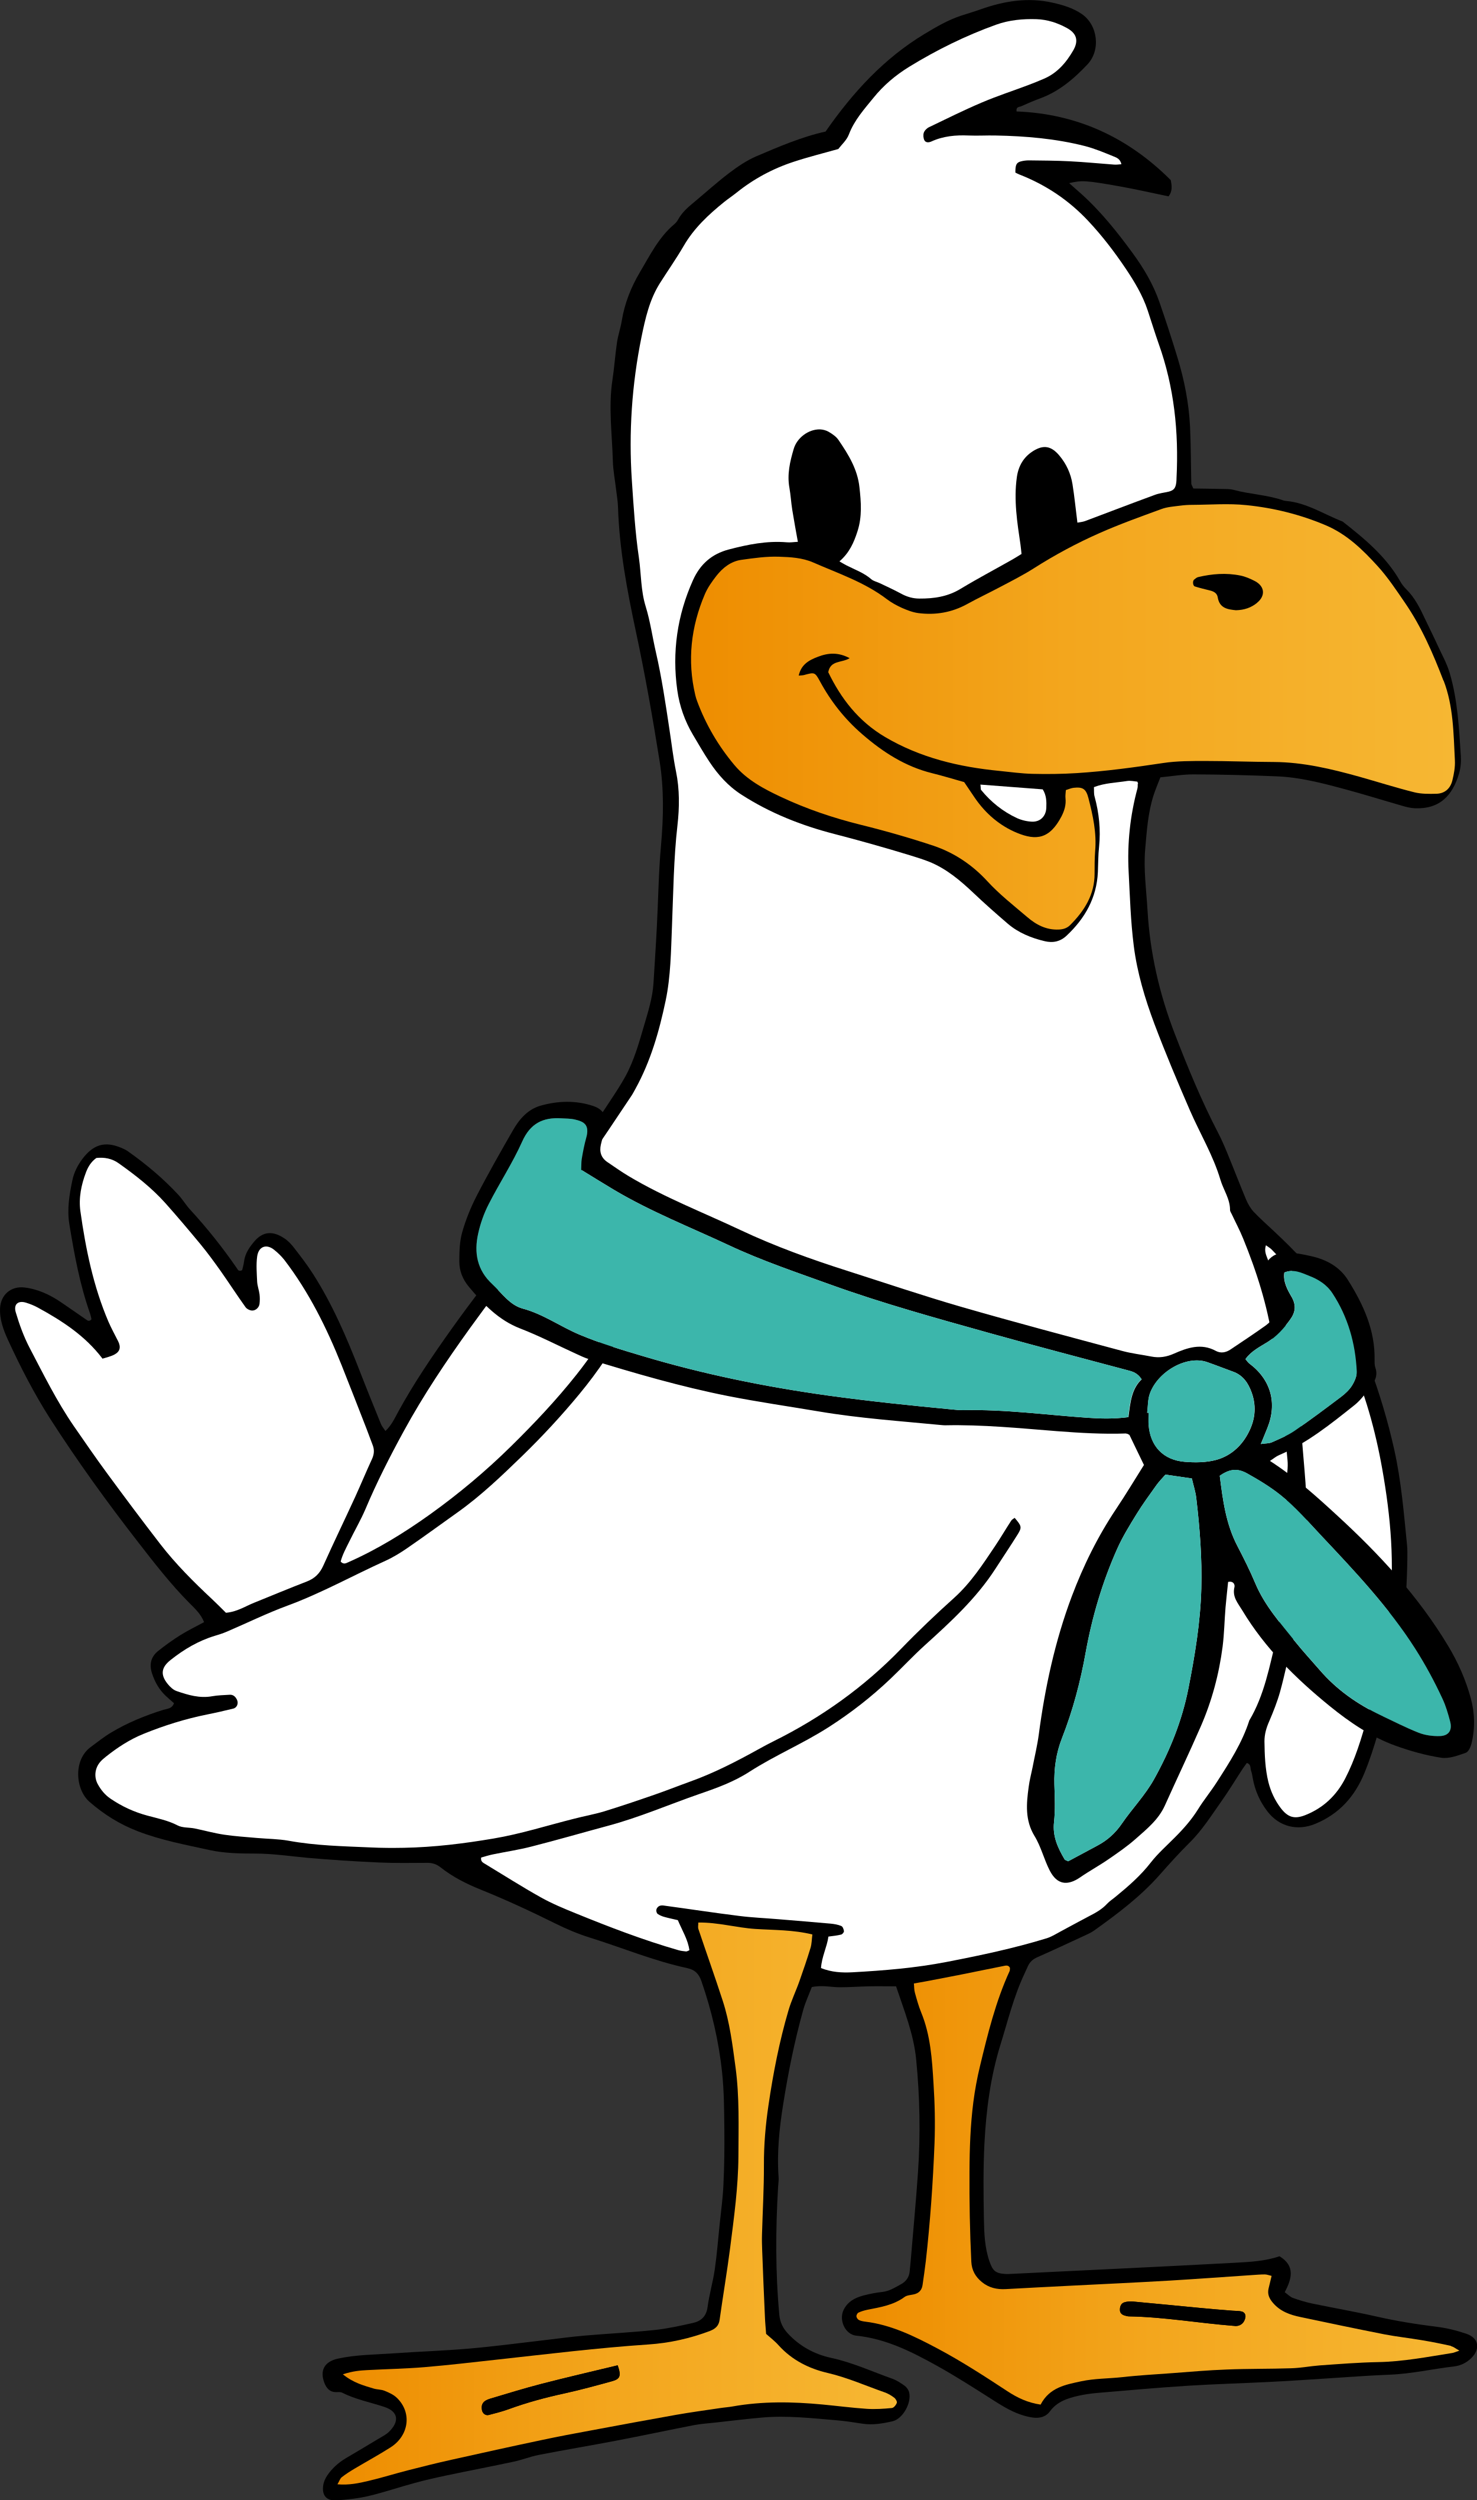 <svg xmlns="http://www.w3.org/2000/svg" xmlns:xlink="http://www.w3.org/1999/xlink" id="Capa_2" data-name="Capa 2" viewBox="0 0 160.94 272.33"><rect x="0" y="0" width="160.94" height="272.33" fill="#333333" stroke="none"/><defs><style>      .cls-1 {        fill: #3cb6ab;      }      .cls-1, .cls-2, .cls-3, .cls-4, .cls-5, .cls-6 {        stroke-width: 0px;      }      .cls-2 {        fill: #000;      }      .cls-3 {        fill: url(#Degradado_sin_nombre_2);      }      .cls-4 {        fill: url(#Degradado_sin_nombre_2-3);      }      .cls-5 {        fill: url(#Degradado_sin_nombre_2-2);      }      .cls-6 {        fill: #fff;      }    </style><linearGradient id="Degradado_sin_nombre_2" data-name="Degradado sin nombre 2" x1="75.29" y1="78.1" x2="158.52" y2="78.1" gradientUnits="userSpaceOnUse"><stop offset="0" stop-color="#ee8d00"></stop><stop offset=".49" stop-color="#f3a61d"></stop><stop offset="1" stop-color="#f6b733"></stop></linearGradient><linearGradient id="Degradado_sin_nombre_2-2" data-name="Degradado sin nombre 2" x1="36.77" y1="240.02" x2="97.72" y2="240.02" xlink:href="#Degradado_sin_nombre_2"></linearGradient><linearGradient id="Degradado_sin_nombre_2-3" data-name="Degradado sin nombre 2" x1="93.31" y1="237.98" x2="159" y2="237.98" xlink:href="#Degradado_sin_nombre_2"></linearGradient></defs><g id="Capa_1-2" data-name="Capa 1"><g><path class="cls-2" d="M88.45,216.44c1.17-.24,2.14.03,3.11.02,1.03,0,2.07-.08,3.1-.1.97-.02,1.94,0,2.98,0,.88,2.64,1.92,5.19,2.19,7.97.4,4.08.48,8.17.2,12.25-.22,3.28-.54,6.54-.81,9.82-.03.34-.07.69-.1,1.03-.06.62-.4,1.08-.93,1.37-.65.35-1.28.77-2.06.85-.68.07-1.37.21-2.03.38-.91.24-1.72.65-2.17,1.56-.55,1.11.15,2.69,1.37,2.82,3.24.33,6.06,1.76,8.83,3.3,1.96,1.09,3.85,2.3,5.74,3.5,1.07.68,2.13,1.38,3.33,1.79.43.15.88.27,1.34.33.72.1,1.41-.06,1.86-.67.78-1.07,1.92-1.43,3.1-1.7.67-.15,1.36-.25,2.05-.31,3.27-.28,6.53-.57,9.81-.78,2.99-.19,5.98-.27,8.97-.42,1.26-.06,2.52-.14,3.79-.22,3.1-.19,6.2-.44,9.31-.57,2.37-.09,4.67-.63,7.02-.9.69-.08,1.32-.38,1.84-.88,1.05-1.01.86-2.22-.52-2.68-1.03-.35-2.11-.62-3.18-.75-2.23-.28-4.44-.63-6.63-1.13-2.3-.52-4.62-.92-6.93-1.4-.73-.15-1.45-.37-2.15-.62-.3-.11-.55-.38-.89-.62.75-1.44,1.19-2.85-.57-3.92-1.56.54-3.23.62-4.88.71-8.1.44-16.21.81-24.32,1.21-.23.01-.46.03-.69.01-1.05-.07-1.35-.33-1.71-1.36-.52-1.49-.58-3.06-.61-4.6-.05-2.76-.08-5.54.06-8.29.19-3.63.66-7.23,1.74-10.71.8-2.58,1.44-5.22,2.59-7.68.15-.31.28-.63.43-.94.21-.43.53-.71.98-.91,1.79-.79,3.56-1.62,5.33-2.44.31-.14.63-.3.91-.5,2.53-1.81,5.01-3.67,7.09-6.02,1.07-1.21,2.15-2.41,3.29-3.54,1.37-1.35,2.37-2.96,3.47-4.51.8-1.13,1.51-2.31,2.27-3.47.15-.23.32-.46.49-.69.49.15.36.56.46.84.1.27.14.56.19.84.24,1.33.77,2.52,1.59,3.59,1.29,1.69,3.29,2.16,5.22,1.36,2.61-1.08,4.3-2.97,5.36-5.55,1.14-2.78,1.83-5.69,2.68-8.56,1.42-4.8,1.91-9.71,1.99-14.68,0-.52.02-1.04-.03-1.55-.35-3.49-.63-6.98-1.4-10.43-.69-3.1-1.6-6.12-2.7-9.09-1.01-2.71-2.44-5.21-4.07-7.59-1.8-2.63-3.99-4.91-6.31-7.08-.75-.71-1.53-1.39-2.24-2.14-.34-.37-.61-.84-.81-1.3-.71-1.7-1.37-3.42-2.07-5.12-.31-.75-.63-1.49-1-2.2-1.81-3.48-3.3-7.1-4.71-10.76-1.67-4.32-2.7-8.79-2.97-13.44-.13-2.24-.45-4.48-.25-6.73.17-1.95.3-3.91.9-5.79.21-.65.48-1.28.75-1.98,1.27-.12,2.47-.33,3.66-.32,2.99.01,5.98.09,8.97.21,2.49.09,4.89.71,7.28,1.35,2.17.58,4.31,1.25,6.47,1.87.44.13.89.24,1.35.26,2.72.11,4.11-1.39,4.82-3.8.17-.59.23-1.26.19-1.88-.2-3.04-.34-6.08-1.21-9.04-.33-1.12-.91-2.11-1.38-3.16-.43-.94-.9-1.87-1.34-2.8-.54-1.15-1.1-2.28-2.03-3.19-.24-.24-.46-.52-.63-.82-1.54-2.72-3.89-4.66-6.29-6.54-2.03-.78-3.88-2.03-6.12-2.24-.11-.01-.23-.02-.34-.06-1.74-.61-3.6-.66-5.38-1.14-.43-.12-.91-.1-1.36-.11-1.03-.03-2.05-.03-3.07-.05-.1-.25-.22-.4-.22-.56-.05-2.07-.04-4.15-.14-6.22-.13-2.54-.62-5.03-1.36-7.46-.62-2.04-1.28-4.06-1.98-6.08-.67-1.92-1.7-3.66-2.89-5.29-1.7-2.33-3.5-4.58-5.65-6.51-.42-.37-.84-.74-1.29-1.14,1.38-.32,1.76-.31,5.45.34,1.8.32,3.59.73,5.38,1.1.46-.59.35-1.21.24-1.77-4.68-4.68-10.25-7.23-16.8-7.48-.07-.55.32-.47.52-.57.68-.31,1.37-.6,2.07-.86,2.06-.76,3.67-2.14,5.14-3.7,1.45-1.54,1.14-4.27-.62-5.48-.96-.66-2.07-.99-3.2-1.24-2.68-.6-5.26-.18-7.8.72-.7.25-1.42.46-2.13.69-1.43.47-2.72,1.22-4.01,2-4.43,2.67-7.82,6.38-10.78,10.63-2.61.58-5.1,1.65-7.58,2.71-1.04.45-2.02,1.12-2.93,1.81-1.33,1.01-2.56,2.13-3.85,3.2-.67.55-1.31,1.12-1.73,1.9-.11.2-.27.38-.45.52-1.66,1.42-2.6,3.35-3.69,5.18-.98,1.65-1.67,3.4-1.98,5.3-.13.79-.4,1.56-.52,2.36-.2,1.36-.29,2.74-.5,4.11-.44,2.93-.03,5.86.05,8.79.03,1.03.23,2.06.35,3.09.07.63.19,1.26.21,1.89.14,4.63,1,9.15,1.96,13.65,1,4.68,1.83,9.38,2.58,14.1.48,3.04.42,6.06.15,9.12-.27,2.98-.3,5.98-.46,8.97-.1,2.01-.24,4.02-.36,6.04-.1,1.63-.6,3.17-1.05,4.71-.55,1.88-1.08,3.77-2.03,5.5-.5.9-1.07,1.77-1.64,2.63-1.07,1.64-2.16,3.26-3.26,4.89-.32.48-.67.94-1,1.41-.26.38-.59.73-.76,1.15-.99,2.44-2.7,4.4-4.23,6.48-.58.79-1.1,1.61-1.68,2.4-2.1,2.82-4.26,5.58-6.3,8.44-2.1,2.95-4.15,5.95-5.89,9.14-.38.7-.71,1.43-1.37,2.05-.2-.3-.39-.51-.49-.76-.78-1.92-1.56-3.84-2.31-5.77-1.42-3.65-2.96-7.24-5.08-10.56-.62-.97-1.32-1.89-2.03-2.8-.31-.41-.67-.81-1.1-1.09-1.26-.85-2.33-.75-3.23.28-.57.66-1.06,1.36-1.17,2.26-.04.33-.14.65-.2.92-.41.2-.49-.08-.6-.24-1.54-2.23-3.22-4.34-5.06-6.34-.47-.51-.82-1.11-1.29-1.62-1.65-1.78-3.5-3.33-5.48-4.73-.23-.17-.5-.29-.76-.4-1.78-.74-3.02-.36-4.21,1.2-.53.71-.92,1.48-1.1,2.33-.33,1.58-.6,3.17-.33,4.8.54,3.3,1.14,6.58,2.26,9.74.07.21.11.43.15.61-.27.32-.46.11-.63,0-.9-.61-1.79-1.25-2.7-1.86-1.21-.82-2.5-1.42-3.96-1.6-1.46-.18-2.59.77-2.67,2.24-.06,1.25.37,2.4.87,3.49,1.35,2.93,2.82,5.79,4.56,8.52,2.99,4.66,6.23,9.14,9.62,13.5,1.76,2.27,3.53,4.55,5.56,6.6.59.6,1.25,1.17,1.62,2.1-.9.49-1.78.91-2.59,1.42-.83.52-1.62,1.09-2.39,1.7-.81.64-1.02,1.47-.69,2.47.31.95.79,1.79,1.52,2.47.29.27.59.52.87.77-.21.61-.75.6-1.15.72-1.99.62-3.9,1.4-5.69,2.47-.79.47-1.51,1.05-2.24,1.59-1.92,1.42-1.66,4.62-.13,5.96,1.58,1.38,3.3,2.45,5.27,3.21,2.54.98,5.2,1.47,7.83,2.05,1.61.35,3.32.38,4.98.38,1.91,0,3.78.29,5.67.46,2.58.23,5.16.39,7.75.51,1.78.08,3.57.05,5.35.04.56,0,1,.17,1.42.5,1.32,1.04,2.78,1.78,4.35,2.41,2.77,1.12,5.49,2.38,8.17,3.71,1.19.59,2.4,1.1,3.66,1.5,3.57,1.11,7.03,2.56,10.7,3.35.82.18,1.25.61,1.53,1.41,1.12,3.23,1.89,6.53,2.25,9.91.22,2.06.23,4.14.25,6.21.02,2.02,0,4.03-.1,6.05-.06,1.44-.26,2.87-.41,4.3-.17,1.66-.3,3.33-.54,4.98-.2,1.36-.6,2.7-.78,4.07-.14,1.04-.75,1.54-1.65,1.73-1.35.3-2.7.6-4.07.75-2.58.27-5.17.4-7.75.62-1.49.13-2.97.34-4.46.51-2.69.31-5.37.67-8.06.9-2.75.24-5.51.32-8.27.52-2.01.14-4.03.14-6.01.57-1.46.32-2.01,1.27-1.48,2.65.22.56.58,1,1.26,1,.23,0,.49-.03.67.06,1.45.73,3.04,1.04,4.57,1.54,1.66.54,1.63,1.67.53,2.73-.32.31-.76.52-1.15.76-1.18.71-2.37,1.42-3.56,2.12-.8.48-1.49,1.1-2.01,1.87-.22.32-.39.71-.44,1.09-.16,1.07.36,1.69,1.43,1.62,1.2-.08,2.42-.21,3.58-.49,1.68-.4,3.31-.96,4.98-1.41,1.16-.32,2.34-.58,3.52-.83,2.42-.51,4.85-.97,7.27-1.49.9-.19,1.76-.54,2.66-.72,2.82-.55,5.65-1.02,8.48-1.56,2.82-.54,5.64-1.14,8.46-1.69.79-.15,1.6-.2,2.4-.29,1.72-.19,3.43-.4,5.15-.55,2.65-.22,5.29.08,7.93.3.97.08,1.94.23,2.91.38,1.11.17,2.19-.02,3.25-.26,1.13-.25,2.12-2.02,1.82-3.17-.07-.26-.26-.53-.47-.69-.42-.3-.86-.6-1.34-.77-2.22-.79-4.36-1.78-6.69-2.28-1.81-.39-3.45-1.28-4.74-2.69-.52-.57-.82-1.19-.9-1.99-.43-4.66-.41-9.32-.13-13.99.02-.34.08-.69.05-1.03-.19-2.66.08-5.3.5-7.92.55-3.47,1.24-6.91,2.19-10.3.23-.82.6-1.61.93-2.47Z"></path><path class="cls-6" d="M24.63,175.68c-.52-.52-1.01-1.01-1.51-1.48-2.02-1.89-3.98-3.84-5.67-6.03-1.97-2.55-3.9-5.13-5.81-7.73-1.23-1.67-2.4-3.38-3.58-5.08-1.87-2.71-3.32-5.66-4.84-8.56-.63-1.21-1.11-2.53-1.5-3.85-.27-.9.27-1.33,1.14-1.05.44.14.87.31,1.27.53,2.63,1.44,5.14,3.05,7.04,5.56.44-.14.89-.23,1.28-.44.63-.32.74-.81.43-1.44-.36-.72-.75-1.42-1.07-2.16-1.64-3.84-2.47-7.9-3.05-12.02-.2-1.44.09-2.87.61-4.24.23-.6.55-1.14,1.13-1.56.85-.09,1.69.05,2.42.57,1.83,1.3,3.61,2.68,5.11,4.36,1.3,1.46,2.56,2.95,3.81,4.46.77.93,1.48,1.91,2.18,2.89.93,1.32,1.8,2.67,2.74,3.98.14.19.46.35.7.36.41.02.78-.35.82-.74.04-.34.04-.69,0-1.03-.06-.46-.23-.9-.26-1.36-.04-.92-.12-1.85,0-2.75.15-1.11,1.01-1.42,1.86-.73.4.32.78.69,1.1,1.09,2.68,3.5,4.62,7.41,6.25,11.49.92,2.3,1.81,4.61,2.71,6.91.23.59.44,1.19.67,1.78.2.51.16.99-.07,1.5-.63,1.36-1.2,2.74-1.82,4.1-1.15,2.51-2.36,5-3.49,7.52-.38.85-.93,1.4-1.79,1.73-1.93.75-3.84,1.54-5.76,2.32-.95.38-1.83.98-3.06,1.09Z"></path><path class="cls-2" d="M37.36,258.62c1.1-.36,1.89-.42,2.69-.46,2.07-.11,4.14-.15,6.21-.32,2.64-.22,5.26-.53,7.89-.82,5.49-.6,10.97-1.29,16.48-1.65,2.3-.15,4.55-.65,6.72-1.47.59-.22.97-.55,1.06-1.21.37-2.62.81-5.23,1.15-7.85.43-3.31.88-6.61.9-9.97.02-3.23.13-6.45-.31-9.66-.33-2.45-.63-4.92-1.4-7.28-.85-2.62-1.78-5.23-2.66-7.84-.06-.19,0-.41,0-.68,2.17-.03,4.18.57,6.23.7,2.05.12,4.11.09,6.2.6-.07.56-.07,1.03-.2,1.46-.37,1.21-.77,2.41-1.2,3.6-.39,1.08-.89,2.13-1.21,3.23-.98,3.37-1.66,6.82-2.17,10.29-.32,2.16-.51,4.34-.5,6.53.02,2.53-.14,5.06-.21,7.59-.02.57,0,1.15.02,1.72.1,2.42.2,4.83.3,7.25.03.57.08,1.14.13,1.84.43.39.94.78,1.36,1.24,1.44,1.61,3.31,2.54,5.34,3.01,2.15.5,4.14,1.4,6.2,2.11.37.13.73.35,1.05.58.16.12.33.42.28.56-.08.23-.33.54-.53.56-.91.09-1.84.15-2.75.09-1.61-.11-3.21-.31-4.81-.47-3.28-.31-6.55-.38-9.8.21-.45.08-.91.11-1.37.18-1.59.24-3.19.45-4.77.73-3.11.55-6.22,1.13-9.33,1.71-1.75.33-3.5.65-5.24,1.02-3.32.71-6.63,1.43-9.94,2.17-1.57.35-3.14.74-4.69,1.14-1.45.37-2.87.82-4.33,1.16-1.05.25-2.12.47-3.38.37.2-.34.28-.63.48-.78.45-.35.94-.66,1.43-.95,1.28-.77,2.6-1.48,3.86-2.28,2.05-1.3,2.36-3.83.68-5.43-.36-.34-.86-.56-1.33-.75-.37-.15-.8-.12-1.18-.24-1.08-.33-2.2-.6-3.35-1.55Z"></path><path class="cls-2" d="M113.37,261.89c-1.35-.21-2.42-.7-3.45-1.36-2.91-1.85-5.79-3.75-8.87-5.33-2.17-1.12-4.36-2.06-6.8-2.36-.23-.03-.46-.06-.66-.17-.13-.07-.26-.26-.28-.4-.01-.13.1-.35.22-.41.31-.14.64-.25.97-.31,1.41-.28,2.83-.5,4.05-1.39.26-.19.65-.21.98-.28.59-.12.9-.47.99-1.05.12-.86.25-1.71.35-2.57.37-3.32.64-6.65.81-9.98.17-3.11.22-6.22.03-9.32-.17-2.63-.32-5.29-1.35-7.79-.28-.69-.48-1.42-.68-2.14-.08-.3-.07-.64-.11-1,.51-.09.9-.15,1.29-.23,1.3-.25,2.6-.49,3.89-.75,1.52-.3,3.04-.63,4.56-.92.26-.05.58-.15.73.21-.01.12,0,.24-.04.34-1.52,3.32-2.38,6.85-3.23,10.37-.31,1.28-.55,2.59-.72,3.9-.32,2.51-.41,5.03-.42,7.57-.01,3.28.05,6.56.2,9.83.04.93.45,1.63,1.16,2.21.76.62,1.63.81,2.58.76,2.35-.13,4.71-.25,7.06-.37,3.62-.19,7.24-.35,10.85-.56,2.99-.17,5.97-.4,8.95-.6.46-.03.92-.07,1.38-.07.21,0,.43.09.74.16-.12.5-.24.93-.33,1.37-.14.61.06,1.07.47,1.56.81.95,1.86,1.31,3,1.55,3.04.64,6.08,1.28,9.12,1.88,1.35.27,2.73.41,4.09.64,1.07.18,2.14.4,3.21.63.26.06.48.25.88.47-.39.13-.59.23-.79.26-2.67.42-5.32.94-8.05.99-2.13.04-4.25.21-6.38.36-1.03.07-2.06.27-3.09.31-2.36.08-4.72.05-7.08.14-2.13.09-4.25.27-6.37.43-1.84.14-3.67.29-5.5.45-1.32.11-2.66.13-3.94.4-1.66.36-3.44.65-4.42,2.54Z"></path><path class="cls-6" d="M137.94,135.64c.26.19.46.3.61.45.99,1.04,2,2.06,2.96,3.13,2.29,2.55,4.04,5.46,5.45,8.56,1.77,3.89,2.9,8,3.65,12.2.93,5.23,1.41,10.49.74,15.81-.29,2.28-.53,4.57-1.15,6.8-.41,1.5-.81,3-1.22,4.49-.63,2.28-1.31,4.53-2.4,6.64-.96,1.86-2.4,3.22-4.35,3.99-1.19.47-1.91.25-2.7-.8-.63-.84-1.06-1.77-1.32-2.79-.36-1.46-.41-2.96-.43-4.45,0-.76.2-1.46.51-2.16.45-1.05.88-2.13,1.19-3.23.52-1.88.89-3.81,1.41-5.69,1.06-3.8,1.22-7.72,1.45-11.62.22-3.68-.29-7.34-.53-11.02-.26-3.98-1.12-7.86-1.74-11.77-.38-2.39-1.1-4.7-1.92-6.98-.17-.46-.42-.92-.21-1.56Z"></path><path class="cls-2" d="M106.83,85.45c2.33.18,4.55.35,6.8.52.41.65.42,1.34.39,2.02-.04.91-.65,1.53-1.55,1.5-.56-.02-1.15-.15-1.65-.39-1.53-.71-2.83-1.75-3.9-3.06-.06-.07-.03-.21-.08-.6Z"></path><path class="cls-6" d="M123.97,85.37c0,.17.01.35-.03.51-.8,2.97-1.12,5.99-.96,9.06.14,2.7.22,5.41.56,8.09.37,2.92,1.22,5.75,2.25,8.5,1.2,3.18,2.52,6.31,3.87,9.42,1.1,2.53,2.54,4.91,3.33,7.58.33,1.09,1.04,2.06,1.04,3.26,0,.16.12.32.19.47.41.88.87,1.74,1.24,2.65,1.46,3.58,2.63,7.25,3.21,11.09.27,1.82.62,3.64.84,5.46.31,2.51.53,5.04.78,7.55.09.86-.07,1.7-.18,2.56-.11.9.15,1.83.15,2.75,0,.98-.14,1.95-.17,2.93-.08,2.88-.27,5.75-.59,8.62-.1.86-.2,1.72-.41,2.56-.76,3.07-1.31,6.2-2.96,8.97-.78,2.44-2.16,4.57-3.53,6.7-.65,1.02-1.43,1.96-2.06,2.98-.71,1.14-1.58,2.12-2.52,3.06-.89.9-1.86,1.75-2.63,2.74-1.11,1.43-2.45,2.59-3.83,3.72-.31.26-.66.48-.93.77-.56.61-1.26.99-1.98,1.36-1.02.53-2.02,1.09-3.04,1.63-.51.27-1,.59-1.54.76-3.58,1.1-7.24,1.87-10.91,2.58-3.39.66-6.83.94-10.28,1.13-1.13.06-2.27,0-3.42-.46.08-1.23.64-2.26.81-3.43.51-.07.96-.11,1.39-.22.13-.03.31-.25.3-.37-.02-.2-.13-.49-.28-.56-.36-.15-.77-.22-1.17-.26-1.89-.17-3.79-.32-5.68-.48-1.43-.12-2.88-.18-4.3-.36-2.74-.34-5.47-.76-8.21-1.13-.16-.02-.36-.02-.5.06-.14.07-.27.24-.3.39-.03.14.03.38.14.46.23.16.5.27.77.34.49.14.99.23,1.43.34.49,1.16,1.11,2.14,1.26,3.28-.16.06-.27.14-.37.13-.28-.03-.57-.06-.84-.14-3.82-1.1-7.52-2.52-11.2-4.02-1.28-.52-2.56-1.05-3.76-1.72-2.06-1.15-4.05-2.42-6.07-3.64-.23-.14-.53-.26-.45-.71.4-.11.83-.25,1.27-.34,1.41-.29,2.84-.5,4.23-.86,2.79-.71,5.55-1.51,8.33-2.26,3.4-.91,6.63-2.31,9.94-3.46,1.9-.65,3.78-1.33,5.49-2.44,2.76-1.77,5.8-3.05,8.57-4.82,2.44-1.56,4.7-3.32,6.79-5.31,1.25-1.19,2.43-2.46,3.71-3.62,2.82-2.55,5.62-5.11,7.71-8.35.81-1.26,1.65-2.5,2.44-3.77.46-.75.4-.89-.35-1.77-.13.1-.29.18-.37.3-.6.92-1.15,1.86-1.76,2.77-1.35,2.01-2.66,4.03-4.49,5.67-1.97,1.77-3.89,3.6-5.73,5.5-4.05,4.19-8.71,7.51-13.91,10.09-.57.28-1.12.58-1.68.89-2.42,1.34-4.87,2.6-7.48,3.53-1.3.47-2.58.98-3.89,1.43-1.79.62-3.59,1.23-5.41,1.79-1.1.33-2.24.53-3.35.82-2.9.73-5.74,1.64-8.71,2.14-3.24.55-6.49.95-9.77,1.01-1.21.02-2.42.02-3.63-.04-2.99-.13-5.98-.19-8.94-.73-1.13-.2-2.29-.2-3.43-.3-1.2-.11-2.41-.18-3.6-.36-1.08-.16-2.14-.46-3.21-.68-.62-.12-1.32-.05-1.85-.33-1.04-.54-2.16-.76-3.27-1.06-1.46-.39-2.81-1.01-4.05-1.86-.59-.4-1.02-.93-1.36-1.54-.44-.78-.35-1.73.22-2.42.18-.22.41-.41.63-.59,1.27-1.01,2.61-1.89,4.12-2.5,2.24-.91,4.54-1.63,6.92-2.11.96-.19,1.91-.41,2.85-.64.42-.1.6-.57.41-.97-.16-.33-.41-.57-.8-.54-.63.04-1.27.05-1.89.16-1.37.25-2.63-.13-3.88-.56-.36-.12-.69-.43-.94-.73-.85-1.02-.77-1.83.28-2.66,1.45-1.15,3.03-2.09,4.82-2.63.44-.13.88-.27,1.3-.45,2.22-.95,4.39-2.02,6.65-2.85,3.68-1.36,7.1-3.27,10.66-4.88.83-.38,1.63-.87,2.38-1.39,1.85-1.27,3.66-2.6,5.49-3.9,2.54-1.81,4.79-3.97,7.02-6.13,2.18-2.12,4.26-4.36,6.21-6.72,2.06-2.5,3.89-5.13,5.18-8.11.04-.1.01-.22.02-.35-.16-.43-.36-.83-1.02-.91-.19.37-.42.76-.6,1.16-1.03,2.2-2.38,4.19-3.89,6.09-2.19,2.76-4.6,5.31-7.1,7.77-2.75,2.71-5.71,5.19-8.85,7.44-2.81,2.01-5.75,3.82-8.92,5.22-.26.12-.52.26-.82-.08.19-.74.58-1.45.93-2.16.58-1.19,1.25-2.34,1.77-3.55,1.23-2.92,2.67-5.74,4.19-8.52,2.13-3.9,4.6-7.58,7.19-11.18,1.92-2.66,3.92-5.27,5.87-7.91,1.47-1.99,2.94-3.98,4.39-5.99.54-.74,1.08-1.49,1.52-2.3.3-.54.43-1.15.8-1.69,1.71-2.45,3.36-4.95,5.03-7.44.16-.24.29-.5.43-.75,1.66-3.01,2.59-6.27,3.29-9.6.56-2.66.58-5.38.69-8.08.15-3.68.18-7.36.6-11.04.22-1.93.24-3.9-.16-5.85-.31-1.52-.48-3.07-.72-4.61-.42-2.79-.83-5.58-1.46-8.33-.39-1.68-.62-3.41-1.13-5.05-.53-1.73-.48-3.52-.73-5.27-.41-2.78-.58-5.61-.77-8.42-.35-5.26,0-10.47,1.05-15.64.42-2.04.87-4.05,1.99-5.84.86-1.36,1.79-2.68,2.6-4.07,1.12-1.94,2.71-3.42,4.42-4.8.45-.36.93-.68,1.38-1.04,1.86-1.49,3.94-2.6,6.2-3.34,1.58-.52,3.19-.92,4.86-1.39.36-.48.92-.97,1.15-1.59.59-1.55,1.67-2.75,2.68-3.99,1.09-1.35,2.4-2.46,3.9-3.38,3-1.84,6.15-3.39,9.46-4.58,1.42-.51,2.92-.65,4.42-.6,1.16.04,2.27.4,3.29.96,1.07.58,1.31,1.38.69,2.45-.76,1.31-1.73,2.45-3.17,3.07-.58.25-1.17.49-1.76.71-1.67.63-3.37,1.18-5.01,1.88-1.96.83-3.86,1.78-5.78,2.7-.23.11-.48.36-.56.6-.08.24-.05.58.06.81.15.29.49.27.77.14,1.29-.59,2.65-.71,4.05-.65.98.04,1.96-.02,2.93,0,3.29.06,6.56.34,9.75,1.15,1.05.27,2.07.7,3.08,1.11.34.14.77.27.89.87-.28.02-.54.06-.79.04-1.61-.12-3.21-.28-4.82-.36-1.49-.08-2.99-.08-4.49-.1-.28,0-.58.04-.85.11-.49.13-.61.39-.6,1.22.14.07.29.15.44.21,2.89,1.13,5.39,2.8,7.52,5.08,1.51,1.61,2.83,3.34,4.05,5.15.96,1.43,1.86,2.92,2.41,4.58.4,1.2.77,2.42,1.19,3.61,1.7,4.74,2.2,9.64,1.95,14.63,0,.17-.01.35-.03.52-.08.59-.27.83-.81.97-.5.12-1.03.17-1.51.35-2.54.93-5.06,1.9-7.59,2.85-.29.11-.61.13-.86.18-.19-1.48-.32-2.85-.54-4.21-.19-1.15-.67-2.2-1.43-3.1-.88-1.05-1.73-1.2-2.87-.48-1.04.66-1.59,1.63-1.76,2.84-.35,2.49.04,4.93.4,7.37.05.33.07.66.11.99-.36.22-.65.41-.95.58-1.9,1.08-3.84,2.1-5.71,3.23-1.4.85-2.9,1.06-4.47,1.05-.7,0-1.36-.19-1.98-.53-.76-.41-1.54-.77-2.32-1.14-.31-.15-.68-.22-.93-.43-.8-.7-1.78-1.04-2.7-1.51-.24-.12-.47-.26-.78-.44,1.09-.94,1.58-2.07,1.97-3.29.51-1.59.39-3.16.21-4.78-.21-1.98-1.21-3.58-2.28-5.15-.25-.37-.66-.65-1.05-.88-.28-.17-.65-.27-.98-.28-1.24-.02-2.49.91-2.85,2.12-.41,1.38-.74,2.78-.47,4.25.14.79.18,1.6.31,2.4.18,1.13.39,2.26.61,3.48-.45.02-.84.09-1.22.05-2.16-.18-4.23.24-6.3.78-1.87.49-3.13,1.61-3.91,3.35-1.72,3.83-2.29,7.83-1.71,11.98.24,1.72.82,3.36,1.71,4.86.59.99,1.16,1.99,1.8,2.95.93,1.4,2.03,2.63,3.47,3.56,3.13,2.02,6.56,3.37,10.13,4.29,2.79.72,5.55,1.5,8.3,2.34.71.22,1.43.44,2.12.72,1.84.76,3.33,2.03,4.76,3.38,1.21,1.15,2.46,2.25,3.73,3.34,1.16.99,2.55,1.55,4.02,1.9.9.21,1.69.05,2.39-.61,2.01-1.89,3.27-4.12,3.4-6.92.04-.92.03-1.85.13-2.76.19-1.86,0-3.67-.49-5.47-.09-.31-.05-.66-.07-1.02,1.22-.47,2.44-.48,3.61-.67.37-.06.77.04,1.12.07.05.15.09.21.08.26Z"></path><path class="cls-3" d="M157.29,74.15c-1.13-2.95-2.39-5.86-4.19-8.48-.94-1.37-1.87-2.78-2.99-4.01-1.62-1.78-3.34-3.46-5.64-4.44-2.78-1.18-5.69-1.9-8.67-2.2-1.93-.2-3.9-.04-5.86-.03-.46,0-.91.03-1.36.09-.68.09-1.39.13-2.03.37-2.27.83-4.54,1.64-6.75,2.62-2.47,1.09-4.85,2.37-7.13,3.82-1.21.77-2.5,1.42-3.77,2.09-1.17.62-2.36,1.18-3.52,1.82-1.67.92-3.46,1.22-5.32.98-.61-.08-1.22-.32-1.79-.57-.57-.26-1.14-.57-1.64-.95-2.42-1.84-5.27-2.79-8.01-3.99-1.19-.52-2.48-.59-3.72-.63-1.37-.05-2.75.15-4.12.34-1.13.16-2.01.85-2.7,1.72-.49.63-.97,1.3-1.28,2.03-1.51,3.54-1.93,7.21-1.04,10.98.05.22.12.45.2.66.95,2.56,2.32,4.89,4.07,6.97,1.36,1.62,3.22,2.6,5.1,3.48,2.77,1.3,5.65,2.27,8.62,3.01,2.68.66,5.34,1.42,7.96,2.29,2.26.76,4.23,2.08,5.86,3.85,1.33,1.45,2.87,2.65,4.36,3.92.99.85,2.08,1.42,3.44,1.36.49-.02.9-.15,1.24-.49,1.55-1.55,2.67-3.31,2.66-5.61,0-.81,0-1.62.06-2.42.18-1.99-.24-3.9-.73-5.8-.26-1-.61-1.23-1.61-1.12-.27.03-.54.15-.85.25-.02.32-.07.61-.04.88.08.72-.12,1.37-.44,1.99-1.29,2.46-2.74,2.65-4.84,1.79-1.89-.78-3.42-2.1-4.59-3.8-.39-.57-.77-1.14-1.17-1.73-1.17-.33-2.32-.68-3.49-.97-2.92-.72-5.36-2.29-7.61-4.24-1.9-1.64-3.42-3.56-4.61-5.76-.56-1.03-.6-1-1.75-.69-.15.04-.32.03-.57.06.27-1.21,1.11-1.68,2.09-2.05,1.12-.43,2.2-.52,3.46.15-.87.54-2.09.2-2.33,1.53,1.38,2.85,3.27,5.33,6.18,7.05,3.86,2.28,8.07,3.27,12.46,3.7,1.2.12,2.4.29,3.61.32,1.61.04,3.22.02,4.83-.08,3.16-.2,6.29-.63,9.42-1.1,1.53-.23,3.1-.22,4.65-.22,2.47,0,4.95.1,7.42.11,3.2.02,6.27.76,9.32,1.61,1.99.56,3.97,1.19,5.97,1.69.77.19,1.6.18,2.4.16.91-.02,1.52-.56,1.74-1.43.18-.72.32-1.48.28-2.22-.15-2.93-.16-5.91-1.23-8.68ZM136.97,65.67c-.64.52-1.39.78-2.3.8-.86-.09-1.78-.19-1.98-1.4-.07-.46-.43-.65-.84-.75-.55-.14-1.11-.27-1.65-.44-.23-.07-.27-.6-.08-.75.13-.1.27-.23.43-.27,1.52-.36,3.06-.48,4.6-.17.55.11,1.1.35,1.6.61,1.07.57,1.16,1.6.22,2.36Z"></path><path class="cls-5" d="M97.43,261.16c-.32-.24-.67-.45-1.05-.58-2.06-.72-4.05-1.61-6.2-2.11-2.03-.47-3.89-1.4-5.34-3.01-.42-.47-.93-.86-1.36-1.24-.05-.7-.11-1.27-.13-1.84-.11-2.42-.21-4.83-.3-7.25-.02-.57-.04-1.15-.02-1.72.07-2.53.22-5.06.21-7.59-.01-2.2.18-4.37.5-6.53.51-3.47,1.18-6.92,2.17-10.29.32-1.1.83-2.15,1.21-3.23.42-1.19.83-2.39,1.2-3.6.13-.43.13-.9.2-1.46-2.09-.51-4.15-.47-6.2-.6-2.06-.13-4.07-.73-6.23-.7,0,.27-.05.5,0,.68.88,2.62,1.81,5.22,2.66,7.84.77,2.36,1.07,4.83,1.4,7.28.43,3.21.32,6.43.31,9.66-.02,3.35-.48,6.66-.9,9.97-.34,2.62-.78,5.23-1.15,7.85-.09.66-.47.98-1.06,1.21-2.17.82-4.42,1.32-6.72,1.47-5.51.37-10.99,1.05-16.48,1.65-2.63.29-5.26.6-7.89.82-2.06.17-4.14.21-6.21.32-.79.04-1.59.1-2.69.46,1.16.94,2.27,1.22,3.35,1.55.38.12.81.09,1.18.24.47.19.97.41,1.33.75,1.69,1.6,1.37,4.13-.68,5.43-1.26.8-2.58,1.52-3.86,2.28-.49.29-.98.6-1.43.95-.2.15-.28.45-.48.78,1.26.11,2.33-.12,3.38-.37,1.45-.34,2.88-.79,4.33-1.16,1.56-.4,3.12-.79,4.7-1.14,3.31-.74,6.62-1.47,9.94-2.17,1.74-.37,3.49-.7,5.24-1.02,3.11-.58,6.22-1.16,9.33-1.71,1.58-.28,3.18-.49,4.77-.73.45-.07.92-.1,1.37-.18,3.26-.58,6.53-.52,9.8-.21,1.6.15,3.2.36,4.81.47.91.06,1.84,0,2.75-.09.2-.02.45-.33.53-.56.05-.14-.12-.44-.28-.56ZM66.67,259.38c-1.71.47-3.43.94-5.16,1.32-2.07.45-4.11,1-6.11,1.73-.7.25-1.42.43-2.14.62-.35.09-.67-.17-.74-.54-.11-.63.13-1.01.88-1.23,1.86-.56,3.72-1.14,5.61-1.62,2.71-.7,5.44-1.33,8.3-2.02.4,1.14.29,1.49-.64,1.74Z"></path><path class="cls-4" d="M158.12,255.53c-1.06-.24-2.13-.45-3.21-.63-1.36-.23-2.74-.38-4.09-.64-3.05-.6-6.09-1.24-9.12-1.88-1.14-.24-2.19-.6-3-1.55-.42-.49-.61-.96-.47-1.56.1-.44.21-.87.33-1.37-.31-.07-.52-.16-.74-.16-.46,0-.92.04-1.38.07-2.98.2-5.97.42-8.95.6-3.62.21-7.24.38-10.85.56-2.35.12-4.71.24-7.06.37-.95.05-1.82-.14-2.58-.76-.71-.58-1.11-1.28-1.16-2.21-.16-3.28-.22-6.55-.2-9.83.01-2.54.1-5.06.42-7.57.17-1.31.41-2.62.72-3.9.85-3.53,1.71-7.05,3.23-10.37.04-.1.03-.22.04-.34-.16-.36-.47-.26-.73-.21-1.52.3-3.04.62-4.56.92-1.3.26-2.59.5-3.89.75-.39.07-.78.14-1.29.23.04.36.02.69.11,1,.2.72.4,1.45.68,2.14,1.03,2.49,1.19,5.13,1.35,7.76.14,2.16.19,4.32.11,6.49-.17,4.31-.47,8.59-.95,12.86-.1.86-.23,1.71-.35,2.57-.08.58-.4.93-.99,1.05-.34.07-.73.09-.98.28-1.21.89-2.63,1.11-4.05,1.39-.33.07-.67.17-.97.31-.12.06-.23.27-.22.41.01.14.14.33.28.4.2.1.44.14.66.17,2.83.34,5.33,1.57,7.86,2.91,2.64,1.4,5.15,3.03,7.65,4.67,1.08.71,2.2,1.25,3.62,1.46.98-1.89,2.76-2.18,4.42-2.54,1.45-.31,2.98-.29,4.46-.45,1.83-.21,3.66-.3,5.5-.44,1.95-.15,3.91-.32,5.86-.39,2.36-.1,4.72-.06,7.08-.14,1.03-.03,2.06-.23,3.09-.31,2.12-.15,4.25-.32,6.38-.36,2.72-.05,5.38-.57,8.05-.99.21-.03.4-.13.79-.26-.4-.22-.62-.42-.88-.47ZM134.64,253.36c-.11-.01-.23-.02-.34-.03-3.76-.3-7.49-.96-11.27-1.02-.17,0-.34-.05-.5-.1-.29-.09-.5-.27-.5-.61,0-.37.13-.71.48-.82.32-.1.68-.11,1.01-.08,2.45.22,4.9.47,7.35.7,1.14.11,2.28.2,3.41.29.34.03.69,0,1.02.09.3.07.46.35.4.66-.12.59-.52.92-1.06.92Z"></path><path class="cls-6" d="M106.83,85.45c.05.39.02.53.08.6,1.07,1.31,2.37,2.35,3.9,3.06.51.23,1.1.37,1.65.39.9.03,1.51-.6,1.55-1.5.03-.68.02-1.37-.39-2.02-2.25-.17-4.47-.34-6.8-.52Z"></path><path class="cls-2" d="M67.3,257.64c-2.86.69-5.59,1.32-8.3,2.02-1.88.49-3.74,1.07-5.61,1.62-.74.22-.99.6-.88,1.23.06.37.39.63.74.54.72-.19,1.45-.37,2.14-.62,1.99-.73,4.03-1.28,6.11-1.73,1.73-.38,3.45-.85,5.16-1.32.92-.25,1.03-.59.64-1.74Z"></path><path class="cls-2" d="M134.64,253.36c.54,0,.94-.34,1.06-.92.06-.32-.09-.59-.4-.66-.33-.08-.68-.06-1.02-.09-1.14-.09-2.28-.18-3.41-.29-2.45-.23-4.9-.48-7.35-.7-.33-.03-.7-.02-1.01.08-.35.11-.49.45-.48.82,0,.34.21.52.5.61.16.05.34.1.5.1,3.78.07,7.51.72,11.27,1.02.11,0,.23.02.34.03Z"></path><g><path class="cls-2" d="M122.7,156.14c-2.51.09-5-.06-7.51-.25-4.07-.32-8.14-.73-12.23-.64-.14,0-.29-.02-.43-.03-4.42-.43-8.86-.73-13.25-1.47-3.32-.56-6.66-1.04-9.96-1.69-5.14-1.02-10.16-2.48-15.16-4.02-.48-.15-.93-.37-1.39-.58-2.02-.92-4-1.95-6.07-2.75-2.39-.92-4.04-2.67-5.61-4.55-.67-.8-1.05-1.74-1.04-2.77,0-1.07.03-2.18.32-3.19.39-1.37.94-2.72,1.59-3.98,1.25-2.42,2.6-4.79,3.96-7.15.69-1.2,1.63-2.26,3-2.64,1.89-.53,3.83-.59,5.72.04,1.12.37,1.55,1.17,1.31,2.34-.13.63-.34,1.25-.48,1.88-.17.77.03,1.42.7,1.88.77.52,1.53,1.06,2.33,1.54,3.89,2.32,8.11,3.95,12.2,5.88,3.76,1.77,7.68,3.18,11.64,4.44,4.1,1.31,8.18,2.69,12.31,3.89,5.85,1.69,11.74,3.25,17.63,4.83,1.03.28,2.11.4,3.17.61.87.17,1.65.05,2.48-.32,1.45-.64,2.96-1.16,4.54-.3.55.3,1.11.19,1.63-.16,1.25-.84,2.51-1.67,3.73-2.54.52-.37,1-.82,1.13-1.61-.37-1-.83-2.05-1.16-3.15-.55-1.83.65-3.37,2.54-3.26.85.05,1.71.22,2.54.41,1.66.37,3.1,1.15,4.02,2.63,1.66,2.65,2.94,5.43,2.88,8.65,0,.28-.01.59.08.85.25.69.07,1.3-.33,1.83-.6.8-1.18,1.66-1.95,2.27-2.58,2.05-5.15,4.13-8.23,5.45-.29.12-.54.34-.97.62,2.77,1.79,5.05,3.85,7.31,5.93,4.62,4.24,8.84,8.79,12.1,14.21,1.09,1.81,1.92,3.69,2.47,5.7.44,1.61.48,3.27.09,4.9-.09.39-.33.94-.63,1.05-.86.3-1.83.67-2.69.54-1.68-.26-3.36-.73-4.97-1.31-2.65-.96-4.98-2.54-7.16-4.31-3.69-3-7.05-6.3-9.53-10.42-.48-.8-1.12-1.48-.86-2.54.07-.28-.11-.7-.69-.57-.09.91-.2,1.83-.28,2.76-.12,1.43-.14,2.87-.32,4.29-.39,3-1.17,5.92-2.38,8.69-1.26,2.89-2.62,5.74-3.91,8.61-.7,1.56-2,2.59-3.23,3.68-.91.8-1.92,1.49-2.92,2.18-1,.69-2.07,1.27-3.07,1.96-1.42.98-2.54.8-3.33-.74-.62-1.21-.94-2.58-1.64-3.73-1.07-1.74-.9-3.54-.65-5.38.09-.71.28-1.41.42-2.11.23-1.2.52-2.39.68-3.59.68-5.14,1.77-10.18,3.59-15.03,1.27-3.37,2.85-6.57,4.86-9.57,1.07-1.6,2.06-3.25,3.01-4.76-.58-1.2-1.08-2.22-1.58-3.27-.08-.04-.21-.15-.34-.14ZM124.39,150.23c-.42-.66-.94-.83-1.5-.97-4.98-1.33-9.97-2.63-14.94-4.02-5.86-1.64-11.73-3.25-17.47-5.32-3.71-1.34-7.44-2.59-11.01-4.26-4.21-1.97-8.56-3.68-12.57-6.06-1.16-.69-2.31-1.41-3.57-2.18.02-.35,0-.77.06-1.18.13-.78.28-1.55.49-2.31.4-1.46-.3-1.77-1.25-1.99-.48-.11-.99-.1-1.49-.13-1.98-.12-3.36.56-4.24,2.53-1.05,2.35-2.48,4.52-3.65,6.82-.52,1.01-.91,2.12-1.15,3.22-.46,2.08-.12,3.96,1.55,5.51,1.05.98,1.9,2.27,3.32,2.65,2.23.6,4.09,1.96,6.19,2.84,2.26.95,4.58,1.65,6.91,2.34,6.6,1.97,13.34,3.34,20.17,4.29,4.48.62,8.96,1.08,13.46,1.51.43.04.86.09,1.29.08,4.53-.1,9.01.52,13.51.83,1.42.1,2.85.14,4.46-.07.21-1.64.34-3.09,1.46-4.13ZM119.58,201.03c1.09-.58,1.95-1.35,2.67-2.4,1.13-1.65,2.55-3.1,3.53-4.88,1.72-3.1,3.02-6.33,3.71-9.82.71-3.6,1.31-7.2,1.41-10.87.09-3.31-.16-6.6-.55-9.89-.08-.7-.31-1.38-.48-2.13-.99-.14-1.9-.28-2.88-.42-.33.38-.68.73-.97,1.13-.75,1.05-1.52,2.1-2.19,3.19-.75,1.22-1.51,2.45-2.09,3.75-1.62,3.62-2.73,7.39-3.44,11.3-.57,3.18-1.39,6.3-2.58,9.33-.64,1.62-.88,3.32-.83,5.07.04,1.36.11,2.74-.04,4.09-.17,1.54.41,2.79,1.14,4.03.06.11.24.14.4.23,1.05-.56,2.12-1.14,3.19-1.71ZM134.83,168.4c.69,1.33,1.37,2.68,1.95,4.06,1.02,2.43,2.74,4.35,4.35,6.36.85,1.06,1.78,2.06,2.67,3.09,1.85,2.15,4.13,3.74,6.68,4.95,1.36.64,2.7,1.33,4.09,1.88.71.28,1.53.39,2.29.37,1.01-.02,1.41-.64,1.15-1.6-.22-.83-.46-1.67-.82-2.44-.87-1.88-1.85-3.7-2.97-5.46-2.91-4.57-6.6-8.46-10.28-12.37-1.42-1.51-2.77-3.09-4.41-4.39-1.13-.9-2.34-1.63-3.59-2.33-1.01-.57-1.87-.59-3.03.23.33,2.65.67,5.25,1.92,7.65ZM140.73,141.25c.55.97.42,1.72-.2,2.55-.68.93-1.42,1.76-2.43,2.39-.83.52-1.75.96-2.39,1.85.16.19.27.37.42.48,2.34,1.75,3.06,4.3,1.97,7.01-.21.51-.41,1.02-.72,1.76.56-.08.92-.06,1.21-.19.85-.38,1.72-.74,2.48-1.26,1.71-1.17,3.37-2.42,5.03-3.67.45-.34.9-.75,1.2-1.22.29-.46.56-1.06.53-1.58-.15-3.05-.95-5.91-2.65-8.5-.63-.95-1.52-1.51-2.53-1.9-.84-.33-1.69-.78-2.71-.36-.14,1.02.34,1.87.78,2.63ZM125.16,155.19c.17,2.33,1.59,3.85,3.95,4.04,1.13.09,2.33.08,3.41-.21,1.47-.4,2.65-1.39,3.41-2.76.81-1.44,1.03-2.95.47-4.55-.38-1.06-.95-1.92-2.06-2.31-.94-.34-1.87-.71-2.82-1.04-2.2-.76-5.34,1.01-6.22,3.42-.24.65-.2,1.4-.3,2.1.05,0,.11,0,.16.01,0,.43-.03.86,0,1.29Z"></path><path class="cls-1" d="M122.93,154.36c.21-1.64.34-3.09,1.46-4.13-.42-.66-.94-.83-1.5-.97-4.98-1.33-9.97-2.63-14.94-4.02-5.86-1.64-11.73-3.25-17.47-5.32-3.71-1.34-7.44-2.59-11.01-4.26-4.21-1.97-8.56-3.68-12.57-6.06-1.16-.69-2.31-1.41-3.57-2.18.02-.35,0-.77.06-1.18.13-.78.28-1.55.49-2.31.4-1.46-.3-1.77-1.25-1.99-.48-.11-.99-.1-1.49-.13-1.98-.12-3.36.56-4.24,2.53-1.05,2.35-2.48,4.52-3.65,6.82-.52,1.01-.91,2.12-1.15,3.22-.46,2.08-.12,3.96,1.55,5.51,1.05.98,1.9,2.27,3.32,2.65,2.23.6,4.09,1.96,6.19,2.84,2.26.95,4.58,1.65,6.91,2.34,6.6,1.97,13.34,3.34,20.17,4.29,4.48.62,8.96,1.08,13.46,1.51.43.04.86.09,1.29.08,4.53-.1,9.01.52,13.51.83,1.42.1,2.85.14,4.46-.07Z"></path><path class="cls-1" d="M116.39,202.74c1.05-.56,2.12-1.14,3.19-1.71,1.09-.58,1.95-1.35,2.67-2.4,1.13-1.65,2.55-3.1,3.53-4.88,1.72-3.1,3.02-6.33,3.71-9.82.71-3.6,1.31-7.2,1.41-10.87.09-3.31-.16-6.6-.55-9.89-.08-.7-.31-1.38-.48-2.13-.99-.14-1.9-.28-2.88-.42-.33.38-.68.73-.97,1.13-.75,1.05-1.52,2.1-2.19,3.19-.75,1.22-1.51,2.45-2.09,3.75-1.62,3.62-2.73,7.39-3.44,11.3-.57,3.18-1.39,6.3-2.58,9.33-.64,1.62-.88,3.32-.83,5.07.04,1.36.11,2.74-.04,4.09-.17,1.54.41,2.79,1.14,4.03.06.11.24.14.4.23Z"></path><path class="cls-1" d="M132.91,160.74c.33,2.65.67,5.25,1.92,7.65.69,1.33,1.37,2.68,1.95,4.06,1.02,2.43,2.74,4.35,4.35,6.36.85,1.06,1.78,2.06,2.67,3.09,1.85,2.15,4.13,3.74,6.68,4.95,1.36.64,2.7,1.33,4.09,1.88.71.28,1.53.39,2.29.37,1.01-.02,1.41-.64,1.15-1.6-.22-.83-.46-1.67-.82-2.44-.87-1.88-1.85-3.7-2.97-5.46-2.91-4.57-6.6-8.46-10.28-12.37-1.42-1.51-2.77-3.09-4.41-4.39-1.13-.9-2.34-1.63-3.59-2.33-1.01-.57-1.87-.59-3.03.23Z"></path><path class="cls-1" d="M139.96,138.62c-.14,1.02.34,1.87.78,2.63.55.97.42,1.72-.2,2.55-.68.93-1.42,1.76-2.43,2.39-.83.52-1.75.96-2.39,1.85.16.19.27.37.42.48,2.34,1.75,3.06,4.3,1.97,7.01-.21.51-.41,1.02-.72,1.76.56-.08.92-.06,1.21-.19.85-.38,1.72-.74,2.48-1.26,1.71-1.17,3.37-2.42,5.03-3.67.45-.34.9-.75,1.2-1.22.29-.46.56-1.06.53-1.58-.15-3.05-.95-5.91-2.65-8.5-.63-.95-1.52-1.51-2.53-1.9-.84-.33-1.69-.78-2.71-.36Z"></path><path class="cls-1" d="M125.15,153.9c0,.43-.03.86,0,1.29.17,2.33,1.59,3.85,3.95,4.04,1.13.09,2.33.08,3.41-.21,1.47-.4,2.65-1.39,3.41-2.76.81-1.44,1.03-2.95.47-4.55-.38-1.06-.95-1.92-2.06-2.31-.94-.34-1.87-.71-2.82-1.04-2.2-.76-5.34,1.01-6.22,3.42-.24.65-.2,1.4-.3,2.1.05,0,.11,0,.16.01Z"></path></g></g></g></svg>